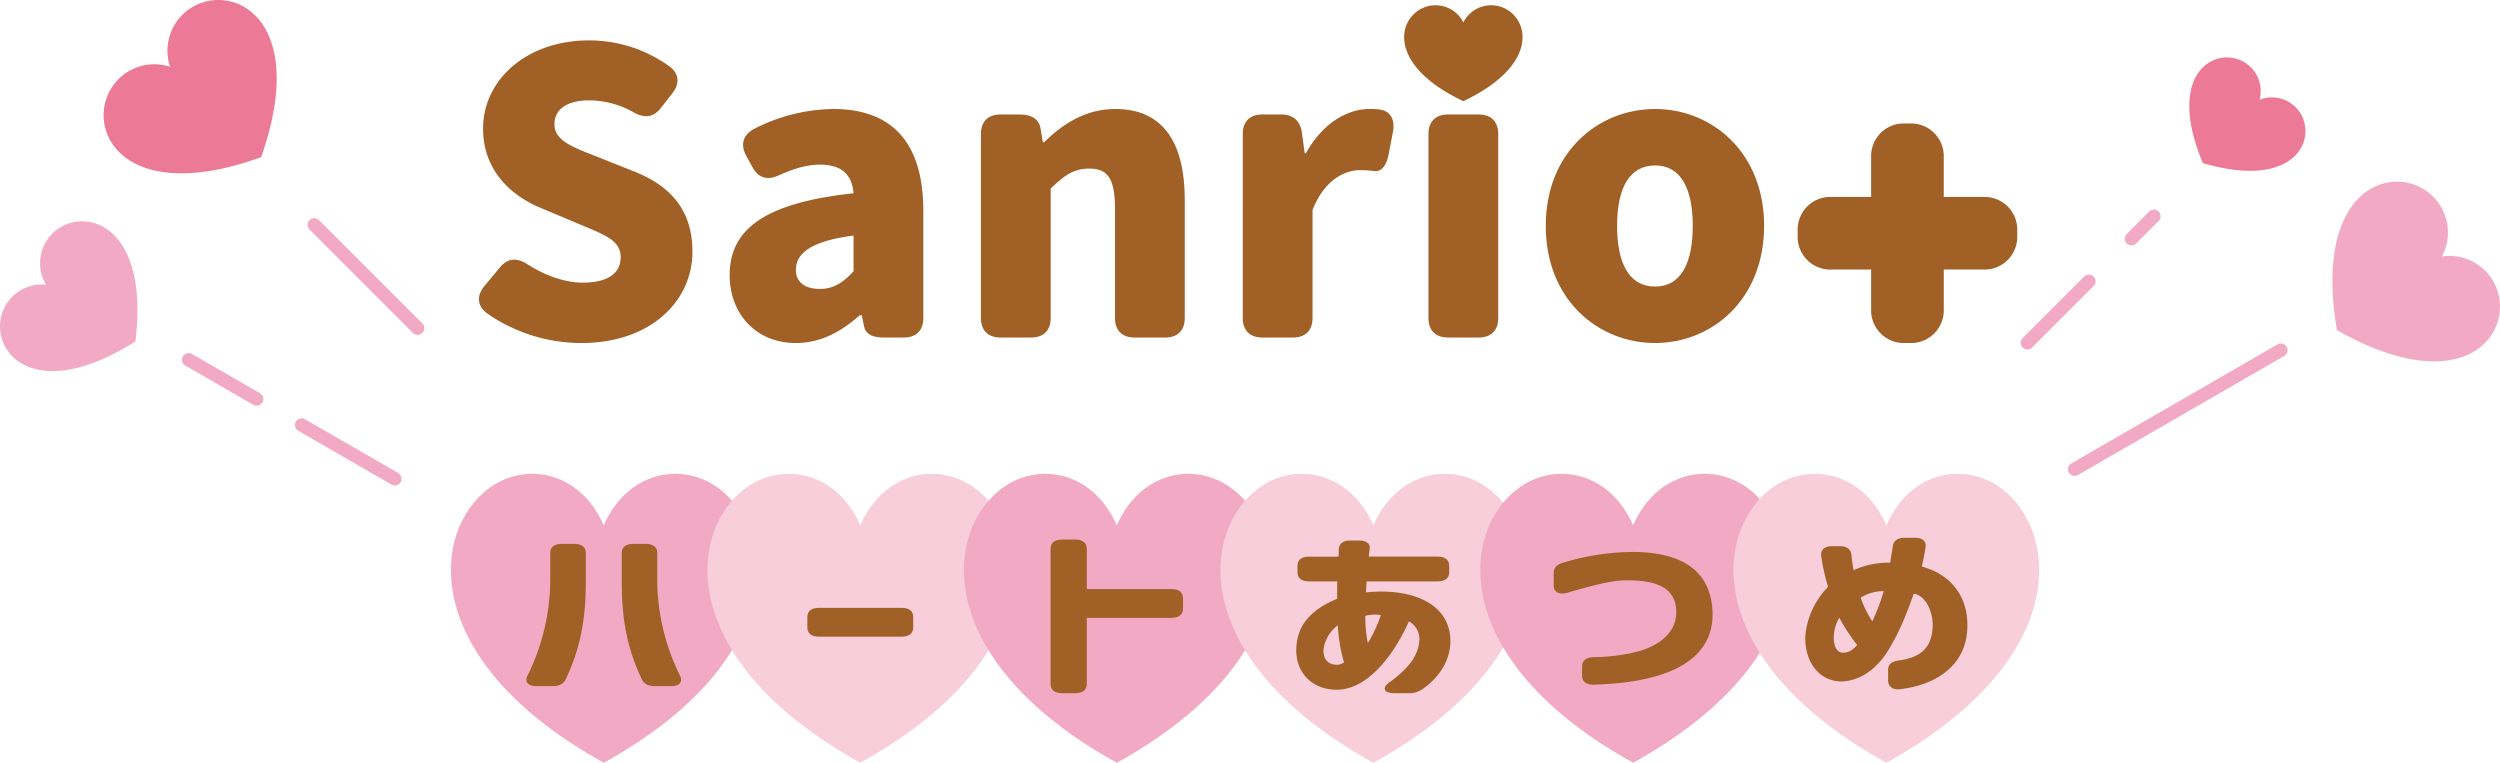 <svg xmlns="http://www.w3.org/2000/svg" xmlns:xlink="http://www.w3.org/1999/xlink" width="747.456" height="228" viewBox="0 0 747.456 228">
  <defs>
    <clipPath id="clip-path">
      <rect id="長方形_8376" data-name="長方形 8376" width="747.456" height="228" fill="none"/>
    </clipPath>
  </defs>
  <g id="グループ_22419" data-name="グループ 22419" clip-path="url(#clip-path)">
    <path id="パス_79714" data-name="パス 79714" d="M84.6,84.127c10.955-9.592,28.463-7.055,35.87,9.828,7.405-16.884,24.914-19.421,35.87-9.828,16.226,14.208,17.365,51.306-35.771,80.78h-.2c-53.136-29.474-52-66.572-35.771-80.78" transform="translate(60.043 63.093)" fill="#f2aac4"/>
    <path id="パス_79715" data-name="パス 79715" d="M127.138,84.127c10.955-9.592,28.463-7.055,35.87,9.828,7.405-16.884,24.914-19.421,35.87-9.828,16.226,14.208,17.367,51.306-35.771,80.78h-.2c-53.136-29.474-52-66.572-35.771-80.78" transform="translate(94.201 63.093)" fill="#f8cedb"/>
    <path id="パス_79716" data-name="パス 79716" d="M169.676,84.127c10.953-9.592,28.461-7.055,35.868,9.828,7.405-16.884,24.914-19.421,35.87-9.828,16.226,14.208,17.365,51.306-35.771,80.78h-.2c-53.136-29.474-52-66.572-35.769-80.78" transform="translate(128.36 63.093)" fill="#f2aac4"/>
    <path id="パス_79717" data-name="パス 79717" d="M212.211,84.127c10.955-9.592,28.463-7.055,35.87,9.828,7.405-16.884,24.914-19.421,35.87-9.828,16.226,14.208,17.367,51.306-35.771,80.78h-.2c-53.136-29.474-52-66.572-35.771-80.78" transform="translate(162.518 63.093)" fill="#f8cedb"/>
    <path id="パス_79718" data-name="パス 79718" d="M255.294,84.127c10.955-9.592,28.463-7.055,35.87,9.828,7.405-16.884,24.914-19.421,35.87-9.828,16.226,14.208,17.365,51.306-35.771,80.78h-.2c-53.136-29.474-52-66.572-35.77-80.78" transform="translate(197.116 63.093)" fill="#f2aac4"/>
    <path id="パス_79719" data-name="パス 79719" d="M297.283,84.127c10.955-9.592,28.463-7.055,35.87,9.828,7.405-16.884,24.914-19.421,35.87-9.828,16.226,14.208,17.367,51.306-35.771,80.78h-.2c-53.136-29.474-52-66.572-35.771-80.78" transform="translate(230.835 63.093)" fill="#f8cedb"/>
    <path id="パス_79720" data-name="パス 79720" d="M87.637,129.541a65.094,65.094,0,0,0,6.781-27.9V92.93c0-1.754,1.233-2.742,3.426-2.742h3.768c2.192,0,3.426.988,3.426,2.742v8.714c0,10.741-1.507,19.567-5.961,28.937-.685,1.48-1.987,2.138-3.905,2.138H90.309c-2.535,0-3.631-1.26-2.672-3.179M115.792,92.93c0-1.754,1.233-2.742,3.426-2.742h3.767c2.194,0,3.426.988,3.426,2.742v8.714a65.094,65.094,0,0,0,6.781,27.9c.961,1.918-.135,3.179-2.67,3.179h-4.863c-1.918,0-3.22-.658-3.905-2.138-4.454-9.37-5.961-18.2-5.961-28.937Z" transform="translate(70.1 72.425)" fill="#a06026"/>
    <path id="パス_79721" data-name="パス 79721" d="M133.877,106.662v-3.125c0-1.753,1.233-2.741,3.424-2.741h24.8c2.193,0,3.426.988,3.426,2.741v3.125c0,1.753-1.233,2.741-3.426,2.741H137.3c-2.191,0-3.424-.988-3.424-2.741" transform="translate(107.509 80.944)" fill="#a06026"/>
    <path id="パス_79722" data-name="パス 79722" d="M174.209,132.659V92.21c0-1.753,1.233-2.739,3.424-2.739h3.974c2.193,0,3.424.986,3.424,2.739v12.059h25.347c2.194,0,3.426.986,3.426,2.741v3.123c0,1.754-1.232,2.742-3.426,2.742H185.031v19.785c0,1.754-1.231,2.741-3.424,2.741h-3.974c-2.191,0-3.424-.986-3.424-2.741" transform="translate(139.897 71.849)" fill="#a06026"/>
    <path id="パス_79723" data-name="パス 79723" d="M242.86,131.993c5.618-4.055,8.768-8.056,8.905-12.879a5.989,5.989,0,0,0-3.15-5.317c-3.974,9.044-11.851,20.445-21.579,20.445-7.537,0-12.537-5.371-12.057-12.771.411-6.962,4.863-11.4,12.194-14.415v-2.577c0-.876,0-1.753.069-2.631h-8.494c-2.194,0-3.426-.984-3.426-2.741V97.189c0-1.753,1.231-2.739,3.426-2.739h8.837c.069-.822.069-1.37.069-2.083.069-1.808,1.3-2.741,3.492-2.741h2.467c2.261,0,3.492.876,3.289,2.465-.137.824-.206,1.536-.274,2.358h20.62c2.193,0,3.424.986,3.424,2.739v1.918c0,1.756-1.231,2.741-3.424,2.741H236.01c0,.166-.137.986-.137,1.7l-.069,1.588c12.674-1.314,24.8,2.687,25.21,14.031.206,4.987-2.261,10.688-8.357,14.909a6.758,6.758,0,0,1-4.248,1.2h-4.178c-3.152,0-3.77-1.59-1.372-3.289m-15.686-5.205a3.6,3.6,0,0,0,2.055-.714,47.844,47.844,0,0,1-1.85-11.127,11.028,11.028,0,0,0-4.179,6.578c-.48,2.851.685,5.263,3.974,5.263m9.179-6.469a42.248,42.248,0,0,0,3.9-8.386,11.666,11.666,0,0,0-4.657.22,39.086,39.086,0,0,0,.754,8.166" transform="translate(172.612 71.974)" fill="#a06026"/>
    <path id="パス_79724" data-name="パス 79724" d="M266.129,128.52v-2.795c0-1.754,1.233-2.687,3.426-2.741a56.76,56.76,0,0,0,13.29-1.7c8.289-2.358,11.988-7.236,11.372-12.991-.55-4.879-3.974-8.056-13.359-8.276-4.728-.11-8.426.6-19.046,3.673-2.533.712-4.178-.11-4.178-2.138V97.882c0-1.534.822-2.577,2.741-3.125a74,74,0,0,1,20.688-3.235c14.59,0,22.947,5.371,23.977,16.608,1.3,14.031-10.207,22.361-35.349,23.073-2.329.056-3.563-.932-3.563-2.685" transform="translate(206.892 73.497)" fill="#a06026"/>
    <path id="パス_79725" data-name="パス 79725" d="M324.118,131.816v-3.125c0-1.7,1.1-2.577,3.289-2.851,5.754-.768,9.248-3.179,9.933-8.77.685-5.317-1.915-10.633-5.55-11.181-2.6,7.18-4.176,10.962-6.644,15.236-2.6,4.825-7.4,10.743-15,11.017-7.672-.164-11.166-7.234-10.755-13.867a23.846,23.846,0,0,1,6.783-14.414,56.6,56.6,0,0,1-2.057-9.316c-.2-1.808,1.028-2.851,3.289-2.851h2.259c2.128,0,3.357.932,3.5,2.687.135,1.533.343,2.849.617,4.493a25.259,25.259,0,0,1,10.959-2.247l.757-4.769c.2-1.754,1.435-2.685,3.561-2.685h3.081c2.328,0,3.494,1.04,3.152,2.959-.274,1.754-.481,2.851-1.1,5.645,10.616,2.9,14.455,11.4,13.494,20.007-1.028,9.425-8.768,15.29-19.935,16.66-2.326.274-3.631-.822-3.631-2.629m-13.424-8.278c1.915,0,3.081-1.1,4.176-2.3a55.4,55.4,0,0,1-5.344-8.168,11.842,11.842,0,0,0-1.643,5.261c-.137,2.028.272,5.207,2.811,5.207m8.7-9.372a64.077,64.077,0,0,0,3.422-9.042,12.832,12.832,0,0,0-6.918,1.971,31.755,31.755,0,0,0,3.5,7.072" transform="translate(240.396 71.61)" fill="#a06026"/>
    <line id="線_1383" data-name="線 1383" x2="30.895" y2="30.892" transform="translate(93.957 67.229)" fill="none" stroke="#f2aac4" stroke-linecap="round" stroke-width="4"/>
    <line id="線_1384" data-name="線 1384" x2="27.873" y2="16.09" transform="translate(90.181 127.065)" fill="none" stroke="#f2aac4" stroke-linecap="round" stroke-width="4"/>
    <line id="線_1385" data-name="線 1385" x2="20.338" y2="11.74" transform="translate(56.399 107.563)" fill="none" stroke="#f2aac4" stroke-linecap="round" stroke-width="4"/>
    <line id="線_1386" data-name="線 1386" x1="61.648" y2="35.59" transform="translate(620.286 104.697)" fill="none" stroke="#f2aac4" stroke-linecap="round" stroke-width="4"/>
    <line id="線_1387" data-name="線 1387" x1="18.407" y2="18.407" transform="translate(606.146 84.088)" fill="none" stroke="#f2aac4" stroke-linecap="round" stroke-width="4"/>
    <line id="線_1388" data-name="線 1388" x1="6.718" y2="6.718" transform="translate(637.265 64.661)" fill="none" stroke="#f2aac4" stroke-linecap="round" stroke-width="4"/>
    <path id="パス_79726" data-name="パス 79726" d="M.036,69.072A12.52,12.52,0,0,1,13.745,55.65a12.52,12.52,0,0,1,6.3-18.119c9.879-3.738,24.17,4.627,20.446,35.031l-.056.088C14.515,88.967.86,79.6.036,69.072" transform="translate(0 29.471)" fill="#f2aac4"/>
    <path id="パス_79727" data-name="パス 79727" d="M17.334,32.28A15.165,15.165,0,0,1,37.042,19.963,15.164,15.164,0,0,1,49.21.166C61.868-1.69,76.6,11.92,64.295,46.926l-.088.088C29.294,59.581,15.573,44.952,17.334,32.28" transform="translate(13.8 0)" fill="#ec7996"/>
    <path id="パス_79728" data-name="パス 79728" d="M375.192,9.559a10.049,10.049,0,0,1,8.84,12.609,10.047,10.047,0,0,1,13.526,7.356c1.671,8.31-6.817,18.537-30.412,11.621l-.061-.056c-9.54-22.659-.341-32.251,8.106-31.53" transform="translate(291.53 7.646)" fill="#ec7996"/>
    <path id="パス_79729" data-name="パス 79729" d="M436.863,67.917a15.166,15.166,0,0,0-17.351-15.459,15.166,15.166,0,0,0-8.662-21.564c-12.165-3.961-28.98,6.974-22.744,43.552l.072.1c32.3,18.267,48.287,6.156,48.684-6.632" transform="translate(310.586 24.193)" fill="#f2aac4"/>
    <path id="パス_79730" data-name="パス 79730" d="M81.952,88.387c-3.164-2.344-3.282-5.391-.82-8.321L85.7,74.558c2.344-2.813,5.04-2.93,8.2-.938,5.276,3.4,11.251,5.508,16.527,5.508,7.735,0,11.368-2.93,11.368-7.618,0-5.04-4.805-6.68-12.308-9.845l-11.132-4.69c-9.143-3.633-17.7-11.251-17.7-23.908C80.663,18.417,93.789,6.7,112.308,6.7a41.029,41.029,0,0,1,24.026,7.735c3.049,2.229,3.164,5.276.82,8.206l-3.4,4.335c-2.225,2.815-4.921,3.049-8.2,1.174a26.937,26.937,0,0,0-13.243-3.516c-6.446,0-10.315,2.578-10.315,7.149,0,4.922,5.391,6.8,13.128,9.845l10.9,4.338c10.784,4.335,17.23,11.6,17.23,23.907,0,14.534-12.189,27.309-33.286,27.309a49.454,49.454,0,0,1-28.01-8.79" transform="translate(63.775 5.378)" fill="#a06026"/>
    <path id="パス_79731" data-name="パス 79731" d="M120.992,67.767c0-14.064,11.017-21.683,37.036-24.494-.469-5.393-3.282-8.557-10.079-8.557-3.869,0-7.735,1.172-12.19,3.164-3.516,1.643-6.211.82-7.969-2.461l-1.875-3.4c-1.756-3.282-.936-6.211,2.344-7.969a53.278,53.278,0,0,1,23.676-5.977c17.23,0,26.955,9.61,26.955,30.471v32c0,3.75-2.11,5.86-5.86,5.86h-5.86c-3.516,0-5.508-1.055-5.977-3.282l-.7-3.4H159.9c-5.508,4.924-11.72,8.323-19.1,8.323-12.306,0-19.806-9.143-19.806-20.275m26.957,4.1c4.219,0,7.032-1.992,10.079-5.276V55.928c-13.009,1.641-17.23,5.51-17.23,10.2,0,3.869,2.815,5.744,7.151,5.744" transform="translate(97.162 14.513)" fill="#a06026"/>
    <path id="パス_79732" data-name="パス 79732" d="M168.517,19.712h5.743c3.516,0,5.743,1.406,6.212,4.1l.7,4.219h.352c5.508-5.391,12.306-9.96,21.33-9.96,14.532,0,20.746,10.431,20.746,27.071v35.4c0,3.75-2.11,5.86-5.86,5.86H208.6c-3.75,0-5.86-2.11-5.86-5.86V47.724c0-9.26-2.461-11.837-7.735-11.837-4.688,0-7.5,2.11-11.485,5.977V80.539c0,3.75-2.11,5.86-5.86,5.86h-9.141c-3.75,0-5.86-2.11-5.86-5.86V25.574c0-3.75,2.11-5.862,5.86-5.862" transform="translate(130.62 14.513)" fill="#a06026"/>
    <path id="パス_79733" data-name="パス 79733" d="M211.937,19.712h5.626c3.633,0,5.743,1.992,6.21,5.51l.822,6.094h.352c4.922-8.909,12.306-13.243,18.986-13.243a17.628,17.628,0,0,1,2.58.115c3.75.234,5.155,3.049,4.453,6.8l-1.289,6.68c-.7,3.633-2.344,5.391-4.69,4.92a36.183,36.183,0,0,0-3.75-.234c-4.92,0-10.9,3.166-14.3,11.956V80.539c0,3.75-2.11,5.86-5.86,5.86h-9.141c-3.75,0-5.86-2.11-5.86-5.86V25.574c0-3.75,2.11-5.862,5.86-5.862" transform="translate(165.488 14.513)" fill="#a06026"/>
    <path id="パス_79734" data-name="パス 79734" d="M256.321,53c0-22.035,15.7-34.925,32.7-34.925C305.9,18.073,321.6,30.963,321.6,53c0,22.15-15.706,35.042-32.583,35.042-16.994,0-32.7-12.892-32.7-35.042m32.7,18.166c7.737,0,11.251-7.03,11.251-18.166,0-11.018-3.514-18.048-11.251-18.048-7.851,0-11.368,7.03-11.368,18.048,0,11.136,3.518,18.166,11.368,18.166" transform="translate(205.836 14.513)" fill="#a06026"/>
    <path id="パス_79735" data-name="パス 79735" d="M236.646,2.724a9.311,9.311,0,0,1,13.891,3.262,9.311,9.311,0,0,1,13.891-3.262c6.285,4.713,6.729,17.023-13.853,26.8H250.5c-20.58-9.778-20.14-22.087-13.853-26.8" transform="translate(186.977 0.707)" fill="#a06026"/>
    <path id="パス_79736" data-name="パス 79736" d="M242.728,18.982h9.141c3.75,0,5.86,2.111,5.86,5.862V79.809c0,3.75-2.11,5.86-5.86,5.86h-9.141c-3.75,0-5.86-2.11-5.86-5.86V24.844c0-3.75,2.11-5.862,5.86-5.862" transform="translate(190.215 15.243)" fill="#a06026"/>
    <path id="パス_79737" data-name="パス 79737" d="M353.634,42.439H341.768V30.572a9.768,9.768,0,0,0-10.1-10.1h-1.513a9.767,9.767,0,0,0-10.1,10.1V42.439H308.19a9.767,9.767,0,0,0-10.1,10.1v1.513a9.767,9.767,0,0,0,10.1,10.1h11.868V76.016a9.767,9.767,0,0,0,10.1,10.1h1.513a9.768,9.768,0,0,0,10.1-10.1V64.15h11.866a9.768,9.768,0,0,0,10.1-10.1V52.538a9.768,9.768,0,0,0-10.1-10.1" transform="translate(239.379 16.441)" fill="#a06026"/>
  </g>
</svg>
